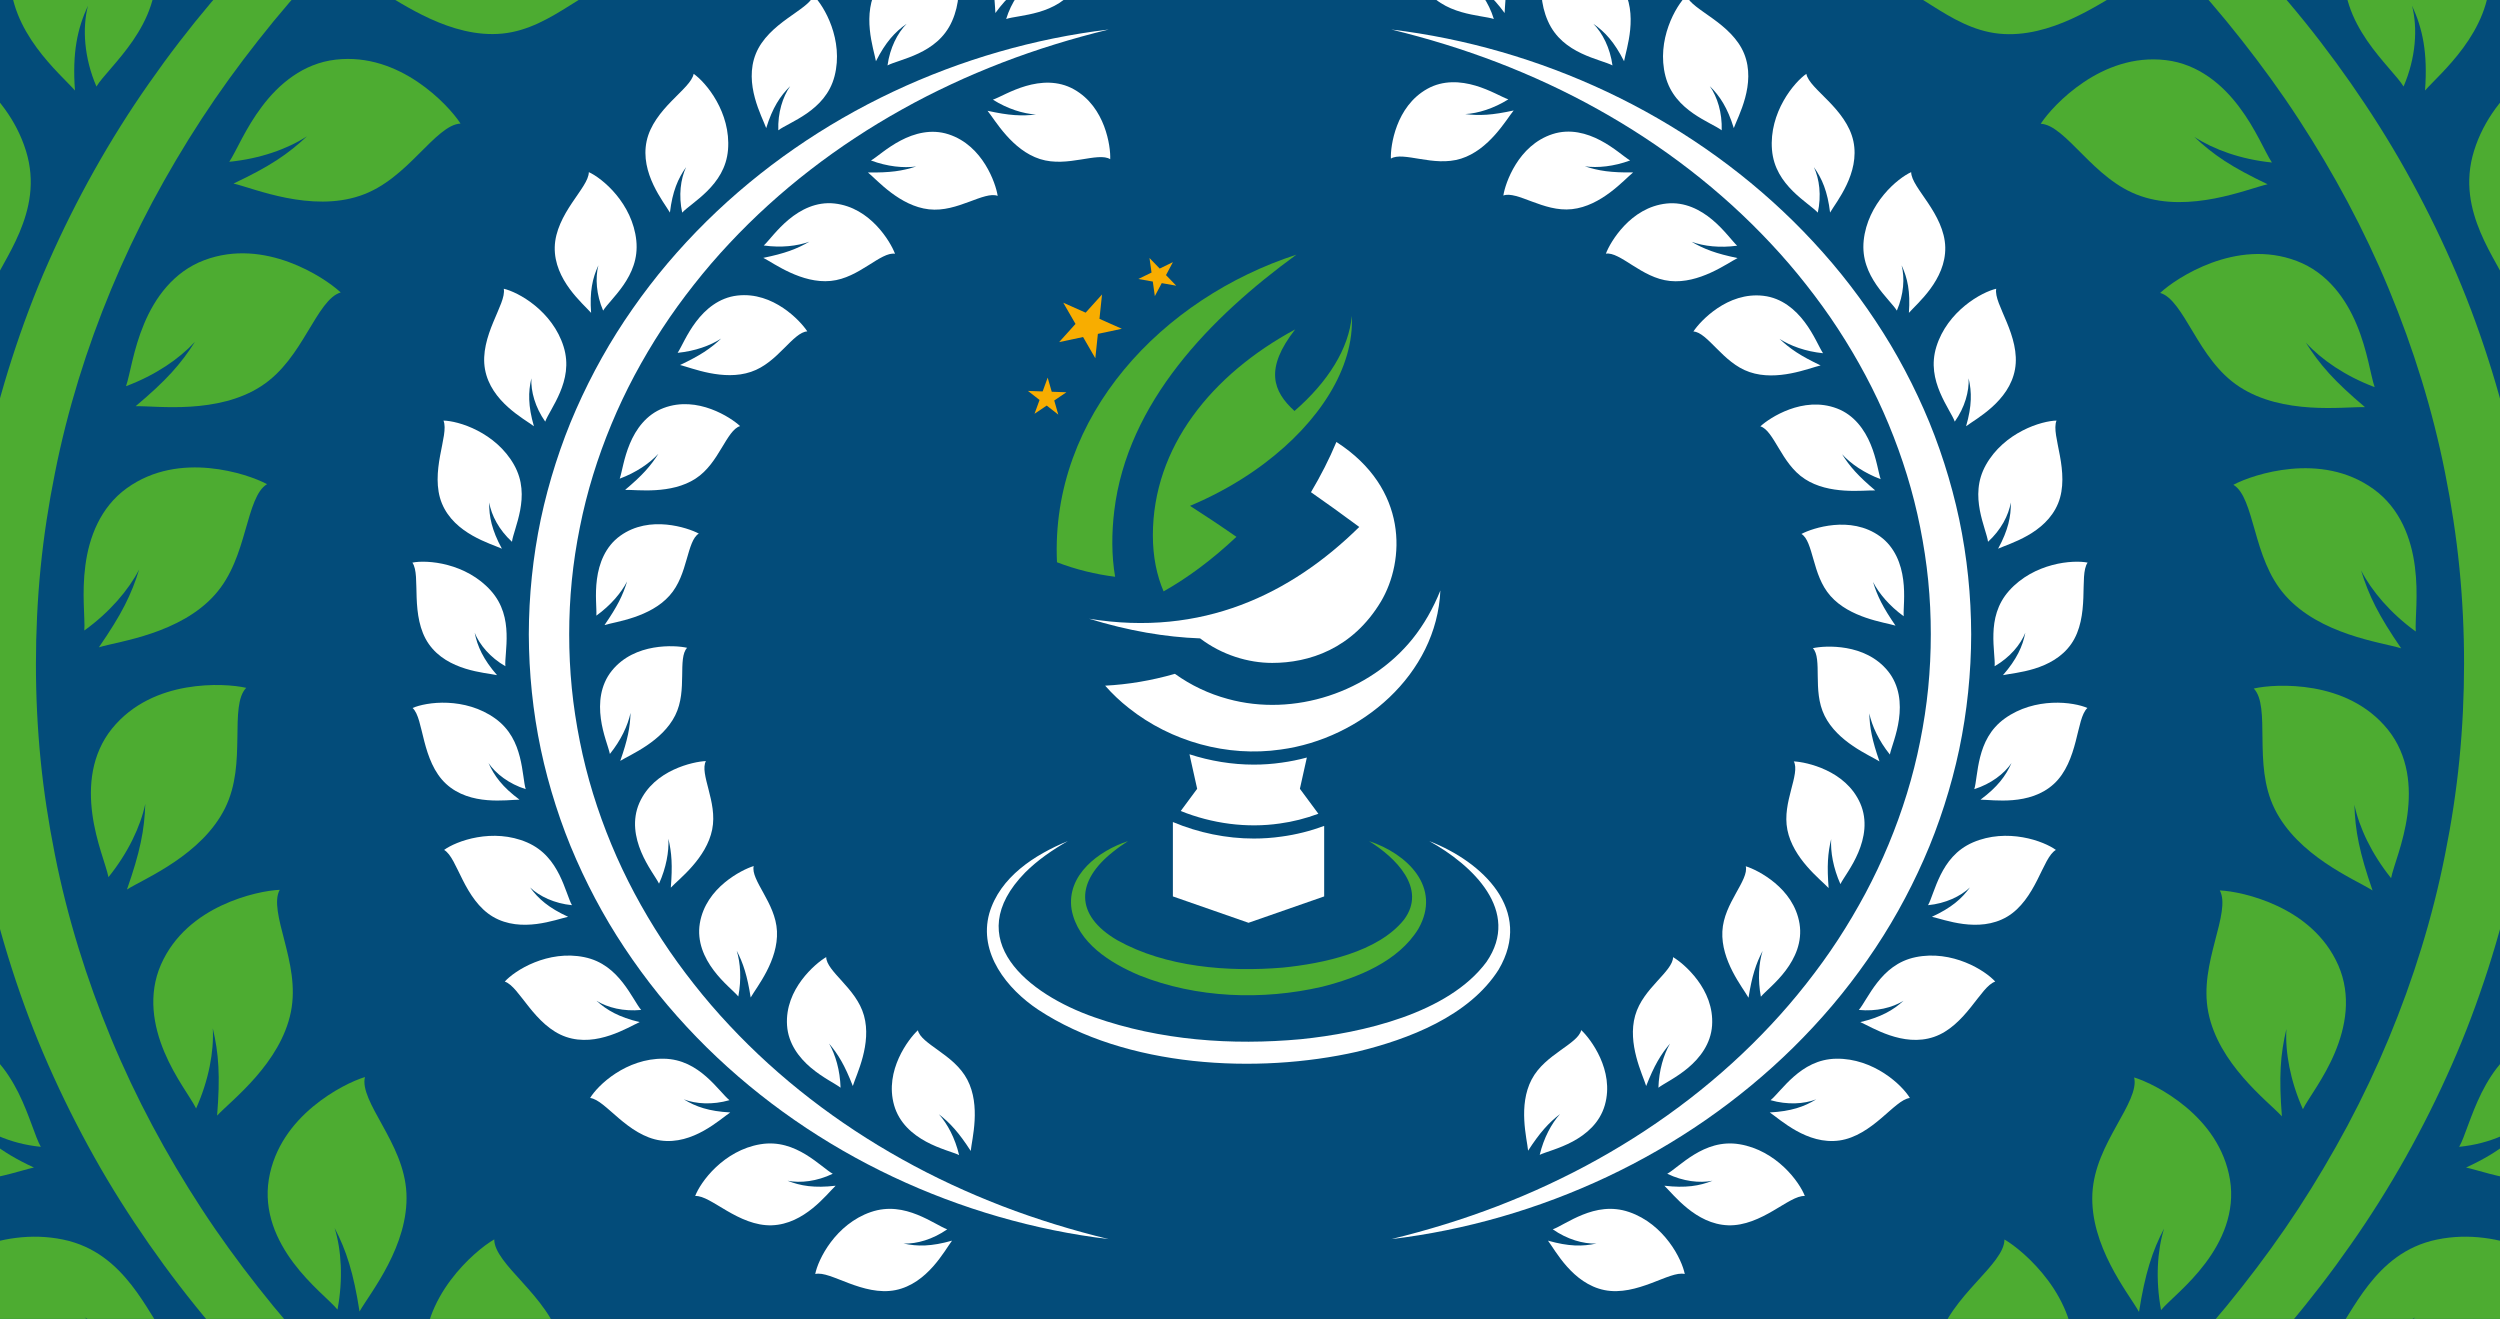 <?xml version="1.0" encoding="UTF-8"?>
<svg id="Calque_1" xmlns="http://www.w3.org/2000/svg" version="1.1" xmlns:xlink="http://www.w3.org/1999/xlink" viewBox="0 0 1080 570">
  <rect x="0" y="0" width="1080" height="570" fill="#333333" stroke="none"/>
  <!-- Generator: Adobe Illustrator 29.3.0, SVG Export Plug-In . SVG Version: 2.1.0 Build 146)  -->
  <defs>
    <style>
      .st0 {
        fill: #4dac31;
      }

      .st1 {
        fill: #fff;
      }

      .st2 {
        fill: none;
      }

      .st3 {
        fill: #f8ad00;
      }

      .st4 {
        fill: #034c7a;
      }

      .st5 {
        clip-path: url(#clippath);
      }
    </style>
    <clipPath id="clippath">
      <rect class="st2" y="-.222" width="1080" height="570"/>
    </clipPath>
  </defs>
  <g class="st5">
    <rect class="st4" y="-.222" width="1080" height="570"/>
    <g>
      <path class="st1" d="M601.03,12.751c16.019,1.908,31.927,5.178,47.526,9.678,15.599,4.504,30.888,10.262,45.657,17.228,29.532,13.928,56.99,32.765,80.502,55.928,5.872,5.793,11.494,11.854,16.845,18.158,5.348,6.307,10.389,12.885,15.131,19.682,4.734,6.801,9.194,13.811,13.248,21.062,4.06,7.246,7.781,14.691,11.135,22.308,3.372,7.609,6.3,15.42,8.85,23.354,2.547,7.935,4.711,16.001,6.439,24.164,3.442,16.33,5.14,33.027,5.187,49.714-.033,16.688-1.752,33.382-5.173,49.716-1.728,8.163-3.893,16.229-6.44,24.165-2.557,7.932-5.47,15.749-8.844,23.358-6.711,15.231-14.864,29.799-24.382,43.375-4.741,6.799-9.79,13.371-15.129,19.686-5.352,6.304-10.975,12.365-16.848,18.158-23.512,23.167-50.974,42.005-80.509,55.931-14.773,6.963-30.062,12.72-45.663,17.221-15.601,4.497-31.51,7.763-47.53,9.665,15.671-3.822,31.048-8.539,45.983-14.278,7.456-2.898,14.826-5.978,22.04-9.373,7.22-3.379,14.324-6.975,21.254-10.867,27.754-15.468,53.134-34.913,74.601-57.881,5.378-5.727,10.494-11.686,15.332-17.849,4.852-6.152,9.454-12.49,13.724-19.036,4.277-6.542,8.242-13.274,11.926-20.145,3.664-6.882,6.999-13.93,9.981-21.117,5.971-14.367,10.603-29.271,13.622-44.495,1.533-7.605,2.71-15.281,3.477-23,.764-7.719,1.13-15.476,1.131-23.234.009-7.759-.364-15.515-1.126-23.234-.763-7.72-1.953-15.393-3.468-23.002-3.017-15.226-7.66-30.126-13.618-44.5-5.956-14.381-13.369-28.174-21.906-41.267-4.269-6.548-8.879-12.881-13.723-19.04-4.839-6.163-9.957-12.122-15.336-17.848-21.466-22.972-46.85-42.419-74.608-57.884-13.874-7.759-28.375-14.473-43.3-20.233-14.936-5.736-30.315-10.449-45.987-14.265Z"/>
      <g>
        <path class="st1" d="M600.865,68.523c2.558-1.625,7.243-.718,12.674.167,5.446.882,11.617,1.747,17.65-.159,6.033-1.909,10.882-6.075,14.65-10.293,3.771-4.227,6.422-8.498,8.068-10.513-4.582.997-8.295,1.598-11.624,1.827-3.326.225-6.279.114-9.292-.265,5.55-.324,12.24-2.397,18.611-6.364-2.725-.941-7.843-4.057-14.201-5.934-3.174-.929-6.643-1.555-10.189-1.458-3.548.108-7.164.917-10.607,2.842-6.888,3.849-10.828,10.04-13.064,15.888-2.228,5.858-2.797,11.403-2.675,14.26Z"/>
        <path class="st1" d="M649.445,84.477c2.812-1.096,7.228.678,12.365,2.601,5.159,1.912,11.014,3.972,17.3,3.278,6.28-.685,11.856-3.799,16.392-7.18,4.538-3.386,7.997-7.045,10.012-8.684-4.702.057-8.458-.108-11.776-.541-3.313-.436-6.18-1.146-9.07-2.1,5.513.772,12.489.07,19.536-2.534-2.495-1.465-6.902-5.563-12.792-8.656-5.862-3.101-13.195-5.168-20.712-2.728-7.515,2.441-12.57,7.756-15.888,13.065-3.312,5.324-4.936,10.654-5.367,13.478Z"/>
        <path class="st1" d="M693.739,109.589c2.966-.51,6.917,2.109,11.527,5.034,4.636,2.917,9.914,6.122,16.185,6.76,6.272.636,12.375-1.22,17.533-3.56,5.152-2.333,9.322-5.168,11.646-6.336-4.619-.964-8.268-1.923-11.42-3.059-3.147-1.137-5.816-2.425-8.44-3.974,5.236,1.914,12.209,2.714,19.671,1.687-2.129-1.981-5.603-6.93-10.735-11.219-5.113-4.277-11.891-7.842-19.763-7-7.87.845-13.896,5.027-18.22,9.556-4.32,4.544-6.988,9.436-7.986,12.112Z"/>
        <path class="st1" d="M731.546,143.21c3.008.126,6.253,3.538,10.09,7.375,1.915,1.925,3.985,3.957,6.31,5.758,2.324,1.804,4.895,3.384,7.88,4.396,5.941,2.035,12.313,1.632,17.868.561,5.561-1.075,10.27-2.847,12.808-3.439-4.272-2.038-7.612-3.825-10.425-5.664-2.811-1.837-5.109-3.714-7.326-5.818,4.677,3.059,11.288,5.454,18.8,6.217-1.626-2.434-3.873-8.098-7.934-13.471-4.025-5.371-9.886-10.395-17.762-11.329-7.873-.935-14.678,1.852-19.876,5.329-5.198,3.495-8.869,7.693-10.432,10.085Z"/>
        <path class="st1" d="M760.48,184.189c2.885.82,5.206,4.878,7.982,9.494,1.382,2.315,2.885,4.772,4.689,7.073,1.805,2.302,3.895,4.455,6.53,6.168,5.241,3.428,11.501,4.641,17.152,5.008,5.649.368,10.659-.149,13.266-.074-3.624-3.072-6.409-5.653-8.674-8.149-2.263-2.493-4.028-4.888-5.656-7.484,3.781,4.132,9.583,8.123,16.67,10.784-.961-2.783-1.726-8.865-4.346-15.122-2.587-6.242-7.07-12.604-14.504-15.43-7.428-2.828-14.708-1.732-20.579.412-5.877,2.164-10.439,5.372-12.53,7.319Z"/>
        <path class="st1" d="M778.216,230.666c2.574,1.521,3.768,6.015,5.245,11.173.731,2.584,1.539,5.338,2.678,8.022,1.137,2.686,2.589,5.307,4.683,7.649,4.151,4.679,9.879,7.499,15.225,9.342,5.362,1.844,10.319,2.666,12.814,3.425-2.682-3.919-4.684-7.145-6.218-10.151-1.529-3.003-2.597-5.781-3.491-8.714,2.564,4.984,7.116,10.366,13.247,14.804-.198-2.939.676-9.014-.216-15.757-.858-6.718-3.532-14.063-9.987-18.735-6.449-4.671-13.766-5.482-19.991-4.914-6.235.586-11.467,2.517-13.988,3.856Z"/>
        <path class="st1" d="M783.155,280.018c2.079,2.146,2.058,6.798,2.11,12.162.075,5.384.196,11.448,2.977,17.056,2.791,5.61,7.545,9.833,12.233,13.023,4.675,3.188,9.264,5.293,11.456,6.68-1.561-4.49-2.635-8.128-3.32-11.431-.697-3.302-.986-6.261-1.074-9.327,1.145,5.48,4.145,11.877,8.88,17.772.581-2.888,3.026-8.52,3.939-15.261.459-3.36.545-6.975-.121-10.538-.672-3.562-2.094-7.065-4.578-10.165-5-6.204-11.839-8.914-17.992-10.005-6.181-1.078-11.721-.593-14.512.035Z"/>
        <path class="st1" d="M774.924,328.928c1.428,2.615.195,7.106-1.172,12.305-1.344,5.225-2.825,11.131-1.599,17.283,1.234,6.156,4.739,11.466,8.449,15.75,3.702,4.282,7.596,7.486,9.365,9.386-.368-4.725-.47-8.508-.284-11.871.179-3.363.666-6.291,1.377-9.271-.317,5.584.926,12.528,4,19.421,1.297-2.63,5.098-7.414,7.724-13.66,1.313-3.113,2.335-6.569,2.624-10.173.284-3.605-.172-7.354-1.756-10.995-3.197-7.297-9.066-11.711-14.724-14.388-5.673-2.667-11.156-3.663-14.003-3.789Z"/>
        <path class="st1" d="M754.173,374.232c.716,2.907-1.632,6.962-4.266,11.691-2.623,4.755-5.531,10.157-5.846,16.442-.308,6.291,1.827,12.289,4.414,17.332,2.578,5.036,5.61,9.07,6.881,11.33,1.469-9.314,3.231-14.782,6.08-20.202-1.659,5.328-2.111,12.354-.742,19.757,1.872-2.232,6.676-5.936,10.712-11.316,2.016-2.681,3.839-5.76,4.994-9.164,1.151-3.406,1.632-7.132,1.002-11.043-1.282-7.842-5.845-13.598-10.638-17.62-4.813-4.019-9.863-6.369-12.592-7.207Z"/>
        <path class="st1" d="M722.761,413.482c.005,3.003-3.238,6.433-6.91,10.462-3.666,4.055-7.743,8.7-9.46,14.772-1.716,6.073-.936,12.409.488,17.888,1.422,5.477,3.506,10.062,4.266,12.551,1.724-4.376,3.288-7.806,4.946-10.712,1.658-2.902,3.386-5.307,5.365-7.622-2.79,4.824-4.776,11.552-5.023,19.069,2.305-1.753,7.76-4.311,12.866-8.618,5.089-4.29,9.785-10.353,10.32-18.261.531-7.908-2.558-14.559-6.287-19.592-3.742-5.029-8.108-8.493-10.571-9.936Z"/>
        <path class="st1" d="M683.078,445.006c-.639,2.957-4.573,5.611-9.028,8.802-4.46,3.21-9.437,6.926-12.378,12.521-2.94,5.599-3.465,11.964-3.18,17.617.285,5.653,1.402,10.561,1.646,13.15,5.097-7.875,8.957-12.109,13.791-15.823-3.72,4.136-7.025,10.317-8.774,17.618,2.603-1.245,8.44-2.63,14.294-5.777,2.918-1.576,5.831-3.582,8.289-6.154,2.454-2.578,4.45-5.722,5.541-9.512,2.175-7.6.569-14.77-1.992-20.477-2.576-5.71-6.102-10.029-8.208-11.967Z"/>
      </g>
      <g>
        <path class="st1" d="M612.486-42.224c2.122,2.69,7.62,3.882,13.807,5.866,6.178,1.967,13.054,4.731,17.639,10.097,4.583,5.372,6.119,12.014,6.494,17.965.377,5.947-.374,11.2-.433,13.923-2.732-3.762-5.28-6.551-7.819-8.742-2.543-2.188-5.077-3.787-7.852-5.128,4.567,3.365,8.793,9.177,11.013,16.453-2.567-.893-8.162-1.287-14.083-3.011-5.934-1.74-12.205-4.819-16.535-11.538-2.168-3.351-3.583-6.934-4.439-10.489-.854-3.564-1.143-7.124-1.06-10.429.16-6.618,1.853-12.255,3.268-14.967Z"/>
        <path class="st1" d="M672.063-26.695c1.685,2.985,6.939,5.021,12.75,7.95,5.805,2.911,12.175,6.724,15.861,12.749,3.686,6.029,4.141,12.845,3.568,18.772-.57,5.921-2.161,11.009-2.649,13.675-4.201-8.288-8.217-12.642-13.252-16.17,3.976,4.04,7.226,10.446,8.249,17.981-2.384-1.295-7.837-2.558-13.398-5.191-5.574-2.645-11.271-6.66-14.495-13.97-1.616-3.648-2.456-7.405-2.75-11.05-.29-3.655-.025-7.214.569-10.466,1.182-6.514,3.727-11.821,5.547-14.28Z"/>
        <path class="st1" d="M728.555-1.916c1.195,3.208,6.054,6.086,11.329,9.918,5.273,3.811,10.94,8.641,13.592,15.196,2.65,6.56,1.974,13.352.418,19.104-1.555,5.753-3.96,10.482-4.896,13.039-1.363-4.429-2.872-7.887-4.573-10.767-.85-1.442-1.746-2.746-2.71-3.95-.957-1.214-1.982-2.326-3.081-3.403,3.255,4.636,5.394,11.488,5.139,19.078-2.133-1.662-7.283-3.807-12.321-7.306-5.041-3.526-9.995-8.394-11.987-16.121-1.993-7.731-.905-15.343,1.322-21.589,2.216-6.246,5.577-11.071,7.768-13.199Z"/>
        <path class="st1" d="M780.343,31.9c.636,3.379,4.96,7.035,9.513,11.731,4.558,4.669,9.328,10.419,10.804,17.349,1.474,6.932-.384,13.501-2.933,18.888-2.545,5.384-5.756,9.614-7.131,11.961-.545-4.592-1.418-8.255-2.583-11.385-.582-1.567-1.235-3.005-1.972-4.357-.728-1.361-1.545-2.631-2.437-3.883,2.396,5.125,3.295,12.24,1.691,19.653-1.797-2.005-6.473-5.004-10.807-9.306-4.332-4.332-8.357-9.951-8.993-17.9-.642-7.945,1.716-15.268,4.963-21.05,3.23-5.776,7.362-9.973,9.885-11.702Z"/>
        <path class="st1" d="M825.623,74.363c.032,3.441,3.635,7.838,7.275,13.303,3.641,5.445,7.285,12.005,7.453,19.099.166,7.098-2.913,13.21-6.429,18.01-3.518,4.801-7.491,8.347-9.279,10.381.672-9.207-.583-14.985-3.146-20.541,1.398,5.473.939,12.62-2.056,19.577-1.37-2.302-5.382-6.103-8.824-11.107-1.711-2.517-3.31-5.328-4.347-8.514-1.06-3.169-1.563-6.715-1.158-10.669.824-7.918,4.452-14.694,8.687-19.804,4.213-5.105,9.033-8.494,11.823-9.734Z"/>
        <path class="st1" d="M862.369,124.738c-.625,3.392,2.079,8.42,4.577,14.524,2.509,6.081,4.808,13.255,3.54,20.262-1.258,7.002-5.509,12.364-9.933,16.347-4.432,3.987-9.023,6.634-11.204,8.262,1.279-4.415,1.898-8.119,2.02-11.44.137-3.331-.23-6.279-.923-9.264.27,5.635-1.632,12.534-5.986,18.714-.878-2.518-4.021-7.028-6.371-12.591-2.349-5.587-3.934-12.232-1.564-19.819,2.361-7.586,7.226-13.534,12.361-17.728,5.122-4.201,10.497-6.592,13.483-7.269Z"/>
        <path class="st1" d="M888.415,181.697c-1.312,3.201.29,8.702,1.471,15.212,1.191,6.49,1.906,14.016-.805,20.6-2.716,6.585-8.023,10.918-13.19,13.861-5.172,2.944-10.25,4.549-12.714,5.668,2.216-4.035,3.571-7.51,4.427-10.73.821-3.216,1.122-6.178,1.058-9.235-.929,5.558-4.254,11.885-9.834,16.981-.308-2.643-2.414-7.705-3.537-13.616-.545-2.967-.875-6.153-.546-9.461.299-3.302,1.255-6.73,3.195-10.184,3.897-6.912,9.885-11.726,15.784-14.773,5.869-3.05,11.637-4.285,14.692-4.323Z"/>
        <path class="st1" d="M901.85,243.049c-1.964,2.846-1.574,8.569-1.839,15.183-.247,6.597-1.155,14.095-5.225,19.937-4.065,5.844-10.196,8.932-15.867,10.695-5.694,1.762-10.988,2.237-13.636,2.801,3.018-3.465,5.112-6.567,6.627-9.529.758-1.482,1.349-2.931,1.856-4.383.478-1.453.875-2.909,1.173-4.409-2.105,5.229-6.714,10.693-13.262,14.471.259-2.649-.706-8.048-.519-14.068.185-6.042,1.537-12.71,6.824-18.613,5.296-5.906,12.179-9.318,18.586-11.024,6.399-1.718,12.281-1.681,15.281-1.061Z"/>
        <path class="st1" d="M901.758,305.852c-2.534,2.357-3.383,8.03-5.064,14.434-1.658,6.391-4.154,13.525-9.402,18.351-5.233,4.83-11.869,6.526-17.797,7.021-5.946.49-11.196-.18-13.919-.206,3.685-2.737,6.424-5.308,8.525-7.877,2.121-2.567,3.609-5.135,4.86-7.929-3.185,4.65-8.871,8.987-16.074,11.267.821-2.532,1.045-8.013,2.526-13.845,1.494-5.853,4.226-12.073,10.674-16.697,1.603-1.158,3.28-2.141,4.993-2.969,1.7-.83,3.443-1.504,5.195-2.043,3.511-1.076,7.017-1.612,10.331-1.757,6.617-.302,12.355.999,15.152,2.25Z"/>
        <path class="st1" d="M888.143,367.164c-2.988,1.751-5.039,7.099-8.037,12.987-2.971,5.882-6.948,12.29-13.074,15.895-6.132,3.603-12.973,3.866-18.874,3.111-5.904-.757-10.928-2.522-13.572-3.104,8.379-3.852,12.822-7.743,16.426-12.674-4.099,3.875-10.569,6.927-18.101,7.661,1.35-2.308,2.725-7.642,5.41-13.051,1.364-2.703,3.026-5.45,5.293-7.892,2.237-2.454,5.077-4.608,8.711-6.186,7.285-3.146,14.971-3.348,21.505-2.203,6.52,1.127,11.852,3.636,14.313,5.457Z"/>
        <path class="st1" d="M861.936,424.046c-3.272,1.092-6.368,5.885-10.494,11.013-4.102,5.126-9.244,10.593-15.967,12.882-6.714,2.297-13.467,1.207-19.107-.693-5.653-1.91-10.212-4.6-12.706-5.697,4.487-1.076,8.031-2.356,10.994-3.88,2.978-1.515,5.38-3.275,7.655-5.336-4.799,2.982-11.756,4.698-19.297,3.958,1.775-2.016,4.199-6.995,7.938-11.78,3.76-4.797,8.822-9.42,16.612-11.017,7.785-1.604,15.342-.215,21.495,2.255,6.152,2.456,10.842,6.007,12.878,8.295Z"/>
        <path class="st1" d="M825.062,474.322c-3.421.423-7.365,4.513-12.364,8.75-4.973,4.245-11.038,8.613-18.049,9.615-7.015.998-13.44-1.298-18.646-4.202-5.202-2.899-9.21-6.384-11.462-7.91,4.626-.243,8.34-.871,11.544-1.823,1.602-.477,3.084-1.029,4.481-1.675,1.407-.635,2.732-1.361,4.039-2.169-5.276,2.043-12.436,2.458-19.732.368,2.126-1.663,5.442-6.132,10.028-10.165,4.616-4.03,10.485-7.651,18.448-7.75,7.96-.105,15.116,2.725,20.675,6.336,5.557,3.595,9.477,7.989,11.038,10.624Z"/>
        <path class="st1" d="M779.678,516.668c-3.429-.199-8.028,3.101-13.676,6.379-5.627,3.286-12.338,6.515-19.405,6.283-7.068-.233-13.006-3.604-17.637-7.349-4.635-3.753-7.987-7.857-9.95-9.747,4.606.537,8.383.559,11.705.166,1.665-.192,3.219-.486,4.71-.88,1.498-.383,2.929-.872,4.36-1.439-5.557,1.099-12.689.28-19.534-3.017,2.386-1.283,6.439-5.127,11.678-8.316,5.267-3.181,11.711-5.735,19.578-4.429,7.868,1.304,14.396,5.366,19.22,9.923,4.818,4.533,7.89,9.566,8.95,12.427Z"/>
        <path class="st1" d="M727.817,550.368c-3.342-.784-8.412,1.698-14.514,3.978-6.085,2.287-13.211,4.374-20.137,2.982-6.925-1.388-12.239-5.694-16.198-10.134-3.961-4.444-6.616-9.061-8.243-11.23,8.944,2.534,14.869,2.555,20.878,1.257-5.666.172-12.574-1.795-18.806-6.16,2.572-.872,7.206-4.024,12.92-6.308,5.728-2.294,12.536-3.745,20.086-1.147,3.774,1.293,7.101,3.225,9.978,5.483,2.881,2.266,5.318,4.875,7.305,7.517,3.986,5.286,6.16,10.755,6.731,13.762Z"/>
      </g>
      <g>
        <path class="st1" d="M479.611,68.777c-2.554-1.631-7.241-.734-12.675.138-5.448.869-11.621,1.72-17.649-.199-6.029-1.923-10.868-6.099-14.626-10.326-3.761-4.235-6.403-8.513-8.044-10.532,4.58,1.007,8.291,1.617,11.62,1.853,3.325.232,6.278.128,9.293-.244-5.549-.337-12.235-2.425-18.596-6.407,2.727-.935,7.853-4.039,14.214-5.901,3.177-.922,6.647-1.54,10.192-1.434,3.548.116,7.161.933,10.6,2.867,6.879,3.865,10.805,10.065,13.028,15.918,2.214,5.863,2.771,11.41,2.642,14.266Z"/>
        <path class="st1" d="M430.994,84.62c-2.809-1.103-7.229.662-12.371,2.573-5.163,1.9-11.023,3.946-17.307,3.238-6.279-.699-11.847-3.826-16.375-7.218-4.531-3.396-7.981-7.063-9.992-8.706,4.702.067,8.459-.089,11.777-.514,3.314-.429,6.182-1.132,9.075-2.079-5.515.759-12.489.042-19.53-2.579,2.498-1.459,6.915-5.547,12.812-8.626,5.869-3.088,13.207-5.137,20.718-2.681,7.509,2.458,12.552,7.785,15.858,13.101,3.3,5.331,4.911,10.665,5.336,13.49Z"/>
        <path class="st1" d="M386.642,109.63c-2.965-.517-6.922,2.093-11.538,5.007-4.643,2.906-9.928,6.1-16.201,6.723-6.274.622-12.372-1.248-17.525-3.6-5.147-2.345-9.31-5.189-11.632-6.363,4.621-.953,8.273-1.904,11.427-3.033,3.15-1.13,5.822-2.412,8.449-3.955-5.241,1.902-12.215,2.686-19.675,1.642,2.134-1.976,5.619-6.917,10.761-11.194,5.123-4.265,11.909-7.815,19.779-6.955,7.868.863,13.885,5.059,18.198,9.598,4.309,4.554,6.966,9.452,7.958,12.13Z"/>
        <path class="st1" d="M348.759,143.165c-3.008.119-6.261,3.524-10.107,7.352-1.919,1.921-3.994,3.948-6.323,5.744-2.328,1.798-4.902,3.373-7.89,4.378-5.946,2.021-12.316,1.604-17.869.52-5.558-1.087-10.264-2.87-12.8-3.468,4.277-2.029,7.62-3.807,10.438-5.64,2.815-1.831,5.118-3.702,7.34-5.801-4.684,3.049-11.301,5.428-18.814,6.174,1.632-2.431,3.891-8.089,7.965-13.453,4.038-5.362,9.91-10.373,17.788-11.289,7.875-.917,14.674,1.885,19.864,5.374,5.19,3.506,8.851,7.713,10.409,10.109Z"/>
        <path class="st1" d="M319.731,184.077c-2.887.814-5.217,4.866-8.003,9.476-1.388,2.312-2.896,4.765-4.705,7.062-1.81,2.298-3.905,4.446-6.544,6.153-5.249,3.416-11.512,4.615-17.163,4.969-5.65.355-10.659-.173-13.265-.104,3.631-3.064,6.421-5.639,8.693-8.129,2.269-2.488,4.039-4.879,5.673-7.471-3.791,4.123-9.602,8.101-16.695,10.746.967-2.78,1.747-8.861,4.38-15.112,2.601-6.236,7.098-12.587,14.539-15.397,7.434-2.811,14.712-1.698,20.578.459,5.872,2.177,10.427,5.396,12.513,7.347Z"/>
        <path class="st1" d="M301.889,230.513c-2.577,1.515-3.782,6.007-5.271,11.161-.737,2.582-1.551,5.334-2.696,8.016-1.143,2.684-2.601,5.301-4.701,7.638-4.161,4.669-9.896,7.476-15.247,9.307-5.367,1.831-10.325,2.642-12.822,3.396,2.691-3.913,4.701-7.135,6.242-10.137,1.536-2.999,2.61-5.775,3.511-8.706-2.576,4.978-7.14,10.35-13.281,14.774.204-2.938-.655-9.016.253-15.756.874-6.716,3.564-14.055,10.029-18.712,6.46-4.656,13.778-5.451,20.002-4.868,6.234.6,11.462,2.543,13.98,3.888Z"/>
        <path class="st1" d="M296.837,279.854c-2.084,2.141-2.074,6.794-2.138,12.157-.087,5.384-.222,11.447-3.016,17.049-2.804,5.604-7.568,9.815-12.263,12.995-4.683,3.177-9.276,5.272-11.471,6.654,1.571-4.486,2.654-8.122,3.346-11.423.704-3.301,1-6.259,1.096-9.324-1.158,5.478-4.172,11.867-8.921,17.751-.575-2.89-3.007-8.527-3.904-15.27-.451-3.361-.529-6.977.145-10.538.68-3.561,2.11-7.061,4.601-10.154,5.014-6.193,11.859-8.886,18.015-9.964,6.184-1.064,11.723-.566,14.511.068Z"/>
        <path class="st1" d="M304.957,328.782c-1.434,2.612-.212,7.106,1.144,12.308,1.332,5.228,2.799,11.137,1.56,17.287-1.248,6.153-4.765,11.455-8.485,15.731-3.712,4.274-7.613,7.469-9.387,9.365.379-4.725.49-8.507.311-11.87-.171-3.363-.652-6.293-1.355-9.274.304,5.585-.954,12.526-4.044,19.412-1.291-2.633-5.081-7.425-7.693-13.677-1.306-3.115-2.32-6.575-2.6-10.179-.275-3.606.188-7.353,1.781-10.991,3.214-7.29,9.093-11.69,14.757-14.354,5.679-2.654,11.164-3.638,14.011-3.757Z"/>
        <path class="st1" d="M325.604,374.134c-.723,2.905,1.616,6.966,4.239,11.701,2.612,4.761,5.508,10.17,5.809,16.456.293,6.292-1.855,12.285-4.454,17.322-2.59,5.03-5.631,9.057-6.907,11.314-1.447-9.318-3.198-14.79-6.034-20.216,1.647,5.332,2.083,12.359.697,19.759-1.867-2.236-6.662-5.951-10.686-11.341-2.009-2.685-3.826-5.769-4.973-9.176-1.143-3.409-1.616-7.136-.977-11.045,1.3-7.839,5.876-13.585,10.678-17.595,4.823-4.008,9.878-6.346,12.608-7.178Z"/>
        <path class="st1" d="M356.926,413.455c-.012,3.003,3.224,6.44,6.886,10.477,3.657,4.064,7.723,8.717,9.426,14.794,1.703,6.076.908,12.411-.529,17.887-1.434,5.473-3.529,10.054-4.295,12.541-1.714-4.38-3.27-7.814-4.922-10.723-1.651-2.906-3.374-5.315-5.347-7.635,2.779,4.831,4.75,11.563,4.98,19.08-2.301-1.759-7.751-4.329-12.846-8.647-5.08-4.301-9.761-10.375-10.278-18.284-.513-7.909,2.592-14.553,6.332-19.577,3.753-5.021,8.128-8.474,10.593-9.912Z"/>
        <path class="st1" d="M396.537,445.071c.632,2.959,4.56,5.621,9.008,8.822,4.452,3.22,9.421,6.947,12.35,12.55,2.927,5.606,3.437,11.972,3.139,17.624-.298,5.652-1.426,10.558-1.676,13.147-5.079-7.886-8.93-12.13-13.755-15.854,3.711,4.145,7.002,10.333,8.733,17.638-2.6-1.251-8.434-2.649-14.28-5.81-2.915-1.582-5.822-3.595-8.275-6.173-2.448-2.584-4.437-5.732-5.519-9.524-2.157-7.605-.535-14.771,2.039-20.472,2.589-5.704,6.125-10.015,8.236-11.948Z"/>
      </g>
      <g>
        <path class="st1" d="M467.514-42.224c-2.122,2.69-7.62,3.882-13.807,5.866-6.178,1.967-13.054,4.731-17.639,10.097-4.583,5.372-6.119,12.014-6.494,17.965-.377,5.947.374,11.2.433,13.923,2.732-3.762,5.28-6.551,7.819-8.742,2.543-2.188,5.077-3.787,7.852-5.128-4.567,3.365-8.793,9.177-11.013,16.453,2.567-.893,8.162-1.287,14.083-3.011,5.934-1.74,12.205-4.819,16.535-11.538,2.168-3.351,3.583-6.934,4.439-10.489.854-3.564,1.143-7.124,1.06-10.429-.16-6.618-1.853-12.255-3.268-14.967Z"/>
        <path class="st1" d="M407.937-26.695c-1.685,2.985-6.939,5.021-12.75,7.95-5.805,2.911-12.175,6.724-15.861,12.749-3.686,6.029-4.141,12.845-3.568,18.772.57,5.921,2.161,11.009,2.649,13.675,4.201-8.288,8.217-12.642,13.252-16.17-3.976,4.04-7.226,10.446-8.249,17.981,2.384-1.295,7.837-2.558,13.398-5.191,5.574-2.645,11.271-6.66,14.495-13.97,1.616-3.648,2.456-7.405,2.75-11.05.29-3.655.025-7.214-.569-10.466-1.182-6.514-3.727-11.821-5.547-14.28Z"/>
        <path class="st1" d="M351.445-1.916c-1.195,3.208-6.054,6.086-11.329,9.918-5.273,3.811-10.94,8.641-13.592,15.196-2.65,6.56-1.974,13.352-.418,19.104,1.555,5.753,3.96,10.482,4.896,13.039,1.363-4.429,2.872-7.887,4.573-10.767.85-1.442,1.746-2.746,2.71-3.95.957-1.214,1.982-2.326,3.081-3.403-3.255,4.636-5.394,11.488-5.139,19.078,2.133-1.662,7.283-3.807,12.321-7.306,5.041-3.526,9.995-8.394,11.987-16.121,1.993-7.731.905-15.343-1.322-21.589-2.216-6.246-5.577-11.071-7.768-13.199Z"/>
        <path class="st1" d="M299.657,31.9c-.636,3.379-4.96,7.035-9.513,11.731-4.558,4.669-9.328,10.419-10.804,17.349-1.474,6.932.384,13.501,2.933,18.888,2.545,5.384,5.756,9.614,7.131,11.961.545-4.592,1.418-8.255,2.583-11.385.582-1.567,1.235-3.005,1.972-4.357.728-1.361,1.545-2.631,2.437-3.883-2.396,5.125-3.295,12.24-1.691,19.653,1.797-2.005,6.473-5.004,10.807-9.306,4.332-4.332,8.357-9.951,8.993-17.9.642-7.945-1.716-15.268-4.963-21.05-3.23-5.776-7.362-9.973-9.885-11.702Z"/>
        <path class="st1" d="M254.377,74.363c-.032,3.441-3.635,7.838-7.275,13.303-3.641,5.445-7.285,12.005-7.453,19.099-.166,7.098,2.913,13.21,6.429,18.01,3.518,4.801,7.491,8.347,9.279,10.381-.672-9.207.583-14.985,3.146-20.541-1.398,5.473-.939,12.62,2.056,19.577,1.37-2.302,5.382-6.103,8.824-11.107,1.711-2.517,3.31-5.328,4.347-8.514,1.06-3.169,1.563-6.715,1.158-10.669-.824-7.918-4.452-14.694-8.687-19.804-4.213-5.105-9.033-8.494-11.823-9.734Z"/>
        <path class="st1" d="M217.631,124.738c.625,3.392-2.079,8.42-4.577,14.524-2.509,6.081-4.808,13.255-3.54,20.262,1.258,7.002,5.509,12.364,9.933,16.347,4.432,3.987,9.023,6.634,11.204,8.262-1.279-4.415-1.898-8.119-2.02-11.44-.137-3.331.23-6.279.923-9.264-.27,5.635,1.632,12.534,5.986,18.714.878-2.518,4.021-7.028,6.371-12.591,2.349-5.587,3.934-12.232,1.564-19.819-2.361-7.586-7.226-13.534-12.361-17.728-5.122-4.201-10.497-6.592-13.483-7.269Z"/>
        <path class="st1" d="M191.585,181.697c1.312,3.201-.29,8.702-1.471,15.212-1.191,6.49-1.906,14.016.805,20.6,2.716,6.585,8.023,10.918,13.19,13.861,5.172,2.944,10.25,4.549,12.714,5.668-2.216-4.035-3.571-7.51-4.427-10.73-.821-3.216-1.122-6.178-1.058-9.235.929,5.558,4.254,11.885,9.834,16.981.308-2.643,2.414-7.705,3.537-13.616.545-2.967.875-6.153.546-9.461-.299-3.302-1.255-6.73-3.195-10.184-3.897-6.912-9.885-11.726-15.784-14.773-5.869-3.05-11.637-4.285-14.692-4.323Z"/>
        <path class="st1" d="M178.15,243.049c1.964,2.846,1.574,8.569,1.839,15.183.247,6.597,1.155,14.095,5.225,19.937,4.065,5.844,10.196,8.932,15.867,10.695,5.694,1.762,10.988,2.237,13.636,2.801-3.018-3.465-5.112-6.567-6.627-9.529-.758-1.482-1.349-2.931-1.856-4.383-.478-1.453-.875-2.909-1.173-4.409,2.105,5.229,6.714,10.693,13.262,14.471-.259-2.649.706-8.048.519-14.068-.185-6.042-1.537-12.71-6.824-18.613-5.296-5.906-12.179-9.318-18.586-11.024-6.399-1.718-12.281-1.681-15.281-1.061Z"/>
        <path class="st1" d="M178.242,305.852c2.534,2.357,3.383,8.03,5.064,14.434,1.658,6.391,4.154,13.525,9.402,18.351,5.233,4.83,11.869,6.526,17.797,7.021,5.946.49,11.196-.18,13.919-.206-3.685-2.737-6.424-5.308-8.525-7.877-2.121-2.567-3.609-5.135-4.86-7.929,3.185,4.65,8.871,8.987,16.074,11.267-.821-2.532-1.045-8.013-2.526-13.845-1.494-5.853-4.226-12.073-10.674-16.697-1.603-1.158-3.28-2.141-4.993-2.969-1.7-.83-3.443-1.504-5.195-2.043-3.511-1.076-7.017-1.612-10.331-1.757-6.617-.302-12.355.999-15.152,2.25Z"/>
        <path class="st1" d="M191.857,367.164c2.988,1.751,5.039,7.099,8.037,12.987,2.971,5.882,6.948,12.29,13.074,15.895,6.132,3.603,12.973,3.866,18.874,3.111,5.904-.757,10.928-2.522,13.572-3.104-8.379-3.852-12.822-7.743-16.426-12.674,4.099,3.875,10.569,6.927,18.101,7.661-1.35-2.308-2.725-7.642-5.41-13.051-1.364-2.703-3.026-5.45-5.293-7.892-2.237-2.454-5.077-4.608-8.711-6.186-7.285-3.146-14.971-3.348-21.505-2.203-6.52,1.127-11.852,3.636-14.313,5.457Z"/>
        <path class="st1" d="M218.064,424.046c3.272,1.092,6.368,5.885,10.494,11.013,4.102,5.126,9.244,10.593,15.967,12.882,6.714,2.297,13.467,1.207,19.107-.693,5.653-1.91,10.212-4.6,12.706-5.697-4.487-1.076-8.031-2.356-10.994-3.88-2.978-1.515-5.38-3.275-7.655-5.336,4.799,2.982,11.756,4.698,19.297,3.958-1.775-2.016-4.199-6.995-7.938-11.78-3.76-4.797-8.822-9.42-16.612-11.017-7.785-1.604-15.342-.215-21.495,2.255-6.152,2.456-10.842,6.007-12.878,8.295Z"/>
        <path class="st1" d="M254.938,474.322c3.421.423,7.365,4.513,12.364,8.75,4.973,4.245,11.038,8.613,18.049,9.615,7.015.998,13.44-1.298,18.646-4.202,5.202-2.899,9.21-6.384,11.462-7.91-4.626-.243-8.34-.871-11.544-1.823-1.602-.477-3.084-1.029-4.481-1.675-1.407-.635-2.732-1.361-4.039-2.169,5.276,2.043,12.436,2.458,19.732.368-2.126-1.663-5.442-6.132-10.028-10.165-4.616-4.03-10.485-7.651-18.448-7.75-7.96-.105-15.116,2.725-20.675,6.336-5.557,3.595-9.477,7.989-11.038,10.624Z"/>
        <path class="st1" d="M300.322,516.668c3.429-.199,8.028,3.101,13.676,6.379,5.627,3.286,12.338,6.515,19.405,6.283,7.068-.233,13.006-3.604,17.637-7.349,4.635-3.753,7.987-7.857,9.95-9.747-4.606.537-8.383.559-11.705.166-1.665-.192-3.219-.486-4.71-.88-1.498-.383-2.929-.872-4.36-1.439,5.557,1.099,12.689.28,19.534-3.017-2.386-1.283-6.439-5.127-11.678-8.316-5.267-3.181-11.711-5.735-19.578-4.429-7.868,1.304-14.396,5.366-19.22,9.923-4.818,4.533-7.89,9.566-8.95,12.427Z"/>
        <path class="st1" d="M352.183,550.368c3.342-.784,8.412,1.698,14.514,3.978,6.085,2.287,13.211,4.374,20.137,2.982,6.925-1.388,12.239-5.694,16.198-10.134,3.961-4.444,6.616-9.061,8.243-11.23-8.944,2.534-14.869,2.555-20.878,1.257,5.666.172,12.574-1.795,18.806-6.16-2.572-.872-7.206-4.024-12.92-6.308-5.728-2.294-12.536-3.745-20.086-1.147-3.774,1.293-7.101,3.225-9.978,5.483-2.881,2.266-5.318,4.875-7.305,7.517-3.986,5.286-6.16,10.755-6.731,13.762Z"/>
      </g>
      <path class="st1" d="M478.97,535.3c-16.019-1.908-31.927-5.178-47.526-9.678-15.599-4.504-30.888-10.262-45.657-17.228-29.532-13.928-56.99-32.765-80.502-55.928-5.872-5.793-11.494-11.854-16.845-18.158-5.348-6.307-10.389-12.885-15.131-19.682-4.734-6.801-9.194-13.811-13.248-21.062-4.06-7.246-7.781-14.691-11.135-22.308-3.372-7.609-6.3-15.42-8.85-23.354-2.547-7.935-4.711-16.001-6.439-24.164-3.442-16.33-5.14-33.027-5.187-49.714.033-16.688,1.752-33.382,5.173-49.716,1.728-8.163,3.893-16.229,6.44-24.165,2.557-7.932,5.47-15.749,8.844-23.358,6.711-15.231,14.864-29.799,24.381-43.375,4.741-6.799,9.79-13.371,15.129-19.686,5.352-6.304,10.975-12.365,16.848-18.158,23.512-23.167,50.974-42.005,80.509-55.931,14.773-6.963,30.062-12.72,45.663-17.221,15.601-4.497,31.51-7.763,47.53-9.665-15.671,3.822-31.048,8.539-45.983,14.278-7.456,2.898-14.826,5.978-22.04,9.373-7.22,3.379-14.324,6.975-21.254,10.867-27.754,15.468-53.134,34.913-74.601,57.881-5.378,5.727-10.494,11.686-15.332,17.849-4.852,6.152-9.454,12.49-13.724,19.036-4.277,6.542-8.242,13.274-11.926,20.145-3.664,6.882-6.999,13.93-9.981,21.117-5.971,14.367-10.603,29.271-13.622,44.495-1.533,7.605-2.71,15.281-3.477,23-.764,7.719-1.13,15.476-1.131,23.234-.009,7.759.364,15.515,1.126,23.234.763,7.72,1.953,15.393,3.468,23.002,3.017,15.226,7.66,30.126,13.618,44.5,5.956,14.381,13.369,28.174,21.906,41.267,4.269,6.548,8.879,12.881,13.723,19.04,4.839,6.163,9.957,12.122,15.336,17.848,21.466,22.972,46.85,42.419,74.608,57.884,13.874,7.759,28.375,14.473,43.299,20.233,14.936,5.736,30.315,10.449,45.987,14.265Z"/>
    </g>
    <g>
      <path class="st0" d="M648.837-179.186c28.567,3.403,56.936,9.234,84.755,17.259,27.819,8.032,55.083,18.301,81.422,30.723,52.665,24.839,101.632,58.43,143.563,99.738,10.472,10.331,20.497,21.139,30.039,32.382,9.537,11.248,18.527,22.978,26.983,35.1,8.443,12.129,16.396,24.63,23.625,37.56,7.24,12.922,13.877,26.2,19.857,39.782,6.013,13.57,11.235,27.499,15.783,41.648,4.542,14.151,8.402,28.534,11.482,43.092,6.138,29.122,9.166,58.898,9.25,88.656-.058,29.76-3.124,59.532-9.226,88.661-3.081,14.558-6.942,28.942-11.485,43.094-4.561,14.145-9.755,28.085-15.772,41.655-11.968,27.162-26.508,53.142-43.481,77.352-8.454,12.125-17.458,23.846-26.981,35.107-9.545,11.243-19.572,22.051-30.046,32.382-41.93,41.315-90.903,74.909-143.575,99.743-26.345,12.417-53.611,22.684-81.433,30.711-27.822,8.02-56.193,13.844-84.763,17.236,27.947-6.817,55.369-15.228,82.003-25.462,13.297-5.167,26.439-10.661,39.305-16.715,12.875-6.025,25.545-12.439,37.902-19.38,49.495-27.584,94.756-62.262,133.038-103.221,9.591-10.212,18.714-20.839,27.342-31.83,8.652-10.97,16.86-22.273,24.475-33.948,7.627-11.666,14.698-23.672,21.267-35.925,6.535-12.273,12.482-24.842,17.8-37.658,10.649-25.622,18.908-52.201,24.293-79.35,2.734-13.563,4.833-27.252,6.201-41.017,1.363-13.766,2.015-27.598,2.017-41.434.016-13.836-.649-27.669-2.009-41.435-1.361-13.767-3.483-27.451-6.185-41.021-5.381-27.153-13.661-53.725-24.285-79.359-10.621-25.646-23.841-50.243-39.066-73.592-7.613-11.678-15.834-22.972-24.472-33.955-8.63-10.991-17.756-21.618-27.349-31.83-38.282-40.966-83.549-75.647-133.051-103.227-24.741-13.836-50.603-25.811-77.218-36.082-26.636-10.229-54.061-18.633-82.01-25.439Z"/>
      <g>
        <path class="st0" d="M648.542-79.725c4.561-2.898,12.916-1.28,22.602.298,9.712,1.573,20.717,3.115,31.475-.283,10.76-3.405,19.406-10.833,26.125-18.355,6.725-7.538,11.453-15.155,14.388-18.749-8.172,1.777-14.792,2.85-20.73,3.258-5.931.4-11.197.203-16.571-.473,9.897-.577,21.828-4.275,33.189-11.35-4.86-1.678-13.987-7.234-25.325-10.582-5.661-1.658-11.847-2.774-18.17-2.6-6.327.192-12.775,1.635-18.915,5.069-12.284,6.864-19.31,17.905-23.298,28.334-3.973,10.446-4.988,20.336-4.77,25.431Z"/>
        <path class="st0" d="M735.178-51.273c5.014-1.955,12.89,1.209,22.051,4.639,9.2,3.41,19.641,7.083,30.851,5.846,11.2-1.221,21.144-6.775,29.232-12.805,8.093-6.038,14.261-12.563,17.855-15.486-8.385.101-15.084-.193-21.001-.964-5.907-.778-11.02-2.044-16.175-3.744,9.832,1.376,22.272.125,34.84-4.519-4.449-2.612-12.308-9.921-22.813-15.436-10.454-5.53-23.531-9.216-36.936-4.865-13.402,4.353-22.417,13.832-28.333,23.299-5.907,9.494-8.802,19-9.571,24.036Z"/>
        <path class="st0" d="M814.169-6.491c5.29-.91,12.335,3.761,20.556,8.977,8.267,5.202,17.68,10.918,28.864,12.055,11.186,1.134,22.069-2.176,31.268-6.348,9.188-4.161,16.624-9.216,20.769-11.3-8.237-1.719-14.745-3.429-20.366-5.456-5.613-2.028-10.373-4.325-15.052-7.087,9.338,3.414,21.773,4.841,35.081,3.008-3.798-3.533-9.992-12.359-19.144-20.007-9.118-7.627-21.206-13.985-35.243-12.483-14.036,1.506-24.781,8.965-32.492,17.042-7.703,8.103-12.462,16.828-14.241,21.599Z"/>
        <path class="st0" d="M881.59,53.467c5.365.225,11.151,6.31,17.994,13.152,3.415,3.434,7.106,7.057,11.253,10.269,4.144,3.217,8.729,6.035,14.053,7.84,10.595,3.629,21.957,2.911,31.865,1,9.916-1.916,18.316-5.077,22.842-6.132-7.619-3.635-13.574-6.82-18.592-10.1-5.013-3.276-9.111-6.624-13.065-10.376,8.34,5.456,20.131,9.727,33.527,11.086-2.9-4.341-6.906-14.441-14.15-24.024-7.178-9.578-17.63-18.538-31.676-20.204-14.039-1.667-26.177,3.302-35.446,9.503-9.27,6.232-15.816,13.719-18.604,17.986Z"/>
        <path class="st0" d="M933.189,126.546c5.145,1.463,9.283,8.699,14.234,16.931,2.465,4.128,5.145,8.51,8.362,12.613,3.218,4.105,6.946,7.945,11.646,11,9.346,6.114,20.51,8.277,30.587,8.932,10.074.656,19.009-.266,23.657-.132-6.463-5.479-11.429-10.082-15.469-14.532-4.035-4.446-7.183-8.717-10.086-13.346,6.743,7.369,17.09,14.486,29.728,19.232-1.714-4.962-3.079-15.809-7.75-26.968-4.613-11.132-12.607-22.476-25.866-27.518-13.246-5.043-26.229-3.089-36.699.735-10.48,3.858-18.616,9.58-22.345,13.051Z"/>
        <path class="st0" d="M964.818,209.429c4.59,2.712,6.72,10.728,9.354,19.925,1.304,4.608,2.744,9.519,4.775,14.307,2.027,4.79,4.617,9.464,8.352,13.64,7.402,8.344,17.618,13.373,27.152,16.66,9.563,3.288,18.401,4.754,22.852,6.108-4.783-6.989-8.353-12.743-11.089-18.102-2.726-5.355-4.631-10.309-6.226-15.541,4.573,8.888,12.691,18.487,23.624,26.4-.352-5.24,1.205-16.076-.386-28.1-1.531-11.98-6.299-25.078-17.81-33.411-11.501-8.33-24.549-9.777-35.651-8.763-11.119,1.044-20.45,4.488-24.946,6.876Z"/>
        <path class="st0" d="M973.627,297.441c3.707,3.826,3.67,12.124,3.764,21.688.133,9.601.349,20.415,5.308,30.416,4.978,10.004,13.456,17.535,21.816,23.224,8.338,5.686,16.52,9.44,20.43,11.912-2.784-8.007-4.7-14.495-5.921-20.385-1.243-5.889-1.758-11.166-1.916-16.633,2.042,9.773,7.391,21.18,15.836,31.693,1.037-5.151,5.397-15.195,7.025-27.215.818-5.992.971-12.439-.215-18.792-1.198-6.353-3.735-12.6-8.164-18.127-8.917-11.064-21.113-15.896-32.085-17.842-11.023-1.923-20.903-1.058-25.879.062Z"/>
        <path class="st0" d="M958.947,384.663c2.547,4.664.348,12.673-2.091,21.944-2.398,9.319-5.038,19.85-2.852,30.821,2.2,10.978,8.452,20.447,15.067,28.088,6.602,7.636,13.546,13.35,16.701,16.739-.657-8.427-.839-15.172-.507-21.17.318-5.998,1.188-11.22,2.455-16.533-.565,9.958,1.651,22.341,7.133,34.635,2.313-4.69,9.092-13.221,13.774-24.359,2.341-5.551,4.164-11.715,4.679-18.142.506-6.429-.306-13.114-3.131-19.607-5.701-13.013-16.168-20.884-26.257-25.658-10.117-4.757-19.895-6.533-24.972-6.757Z"/>
        <path class="st0" d="M921.942,465.457c1.278,5.184-2.91,12.416-7.608,20.849-4.677,8.48-9.865,18.113-10.426,29.322-.549,11.219,3.259,21.915,7.872,30.908,4.598,8.982,10.005,16.175,12.271,20.205,2.619-16.61,5.763-26.362,10.842-36.027-2.959,9.502-3.765,22.031-1.323,35.233,3.338-3.981,11.905-10.586,19.103-20.181,3.595-4.781,6.846-10.272,8.906-16.343,2.053-6.075,2.911-12.719,1.788-19.694-2.287-13.985-10.423-24.25-18.971-31.422-8.584-7.167-17.589-11.357-22.455-12.852Z"/>
        <path class="st0" d="M865.923,535.451c.009,5.356-5.775,11.471-12.322,18.657-6.538,7.232-13.808,15.514-16.87,26.343-3.061,10.829-1.67,22.129.87,31.9,2.536,9.767,6.253,17.944,7.608,22.382,3.075-7.804,5.863-13.921,8.82-19.103,2.957-5.175,6.039-9.464,9.567-13.593-4.976,8.604-8.518,20.601-8.958,34.006,4.111-3.127,13.839-7.688,22.944-15.368,9.076-7.65,17.45-18.463,18.404-32.565.947-14.102-4.562-25.964-11.212-34.939-6.673-8.969-14.46-15.146-18.851-17.719Z"/>
        <path class="st0" d="M795.156,591.67c-1.139,5.274-8.155,10.006-16.1,15.697-7.953,5.724-16.829,12.351-22.075,22.33-5.242,9.985-6.179,21.336-5.67,31.417.508,10.081,2.5,18.833,2.935,23.452,9.089-14.043,15.974-21.595,24.594-28.217-6.634,7.376-12.528,18.399-15.647,31.419,4.641-2.22,15.051-4.69,25.49-10.302,5.204-2.81,10.398-6.387,14.782-10.974,4.377-4.597,7.935-10.204,9.882-16.963,3.878-13.553,1.015-26.34-3.552-36.517-4.594-10.183-10.882-17.884-14.638-21.341Z"/>
      </g>
      <g>
        <path class="st0" d="M669.268-277.224c3.785,4.797,13.589,6.924,24.622,10.461,11.017,3.507,23.28,8.436,31.456,18.007,8.174,9.58,10.911,21.425,11.581,32.037.672,10.605-.666,19.974-.772,24.829-4.872-6.708-9.416-11.683-13.944-15.59-4.534-3.901-9.054-6.753-14.002-9.146,8.144,6,15.682,16.366,19.64,29.342-4.578-1.593-14.555-2.296-25.115-5.369-10.582-3.103-21.766-8.594-29.488-20.577-3.866-5.977-6.389-12.366-7.916-18.705-1.523-6.356-2.038-12.705-1.89-18.598.286-11.801,3.305-21.854,5.828-26.691Z"/>
        <path class="st0" d="M775.513-249.53c3.005,5.324,12.375,8.954,22.738,14.178,10.352,5.191,21.712,11.99,28.286,22.736,6.573,10.752,7.385,22.906,6.363,33.476-1.016,10.559-3.854,19.633-4.725,24.387-7.493-14.781-14.654-22.545-23.632-28.837,7.091,7.205,12.886,18.628,14.711,32.065-4.251-2.309-13.976-4.562-23.894-9.256-9.941-4.718-20.1-11.877-25.85-24.913-2.882-6.506-4.381-13.206-4.904-19.706-.517-6.518-.045-12.865,1.014-18.665,2.108-11.616,6.647-21.08,9.892-25.466Z"/>
        <path class="st0" d="M876.257-205.342c2.131,5.721,10.796,10.853,20.204,17.687,9.403,6.797,19.509,15.41,24.239,27.1,4.726,11.698,3.52,23.811.746,34.069-2.774,10.259-7.062,18.693-8.731,23.252-2.43-7.898-5.121-14.065-8.155-19.201-1.516-2.572-3.114-4.898-4.834-7.043-1.707-2.165-3.535-4.148-5.495-6.069,5.805,8.267,9.619,20.487,9.165,34.022-3.804-2.964-12.987-6.789-21.972-13.028-8.99-6.288-17.824-14.969-21.378-28.749-3.554-13.786-1.614-27.362,2.358-38.501,3.951-11.138,9.946-19.743,13.853-23.539Z"/>
        <path class="st0" d="M968.612-145.037c1.134,6.026,8.845,12.546,16.966,20.92,8.128,8.327,16.635,18.58,19.267,30.939,2.629,12.362-.685,24.077-5.23,33.684-4.539,9.602-10.264,17.144-12.717,21.331-.972-8.19-2.529-14.721-4.607-20.303-1.038-2.794-2.202-5.36-3.517-7.769-1.298-2.428-2.755-4.693-4.346-6.925,4.273,9.14,5.875,21.829,3.015,35.048-3.205-3.576-11.543-8.924-19.272-16.596-7.725-7.725-14.904-17.747-16.037-31.921-1.144-14.168,3.06-27.228,8.851-37.539,5.759-10.301,13.129-17.786,17.628-20.868Z"/>
        <path class="st0" d="M1049.361-69.311c.058,6.136,6.482,13.978,12.974,23.723,6.494,9.71,12.991,21.408,13.292,34.06.295,12.658-5.195,23.558-11.466,32.117-6.274,8.562-13.359,14.886-16.547,18.513,1.199-16.42-1.04-26.723-5.61-36.632,2.492,9.761,1.674,22.506-3.667,34.912-2.444-4.106-9.599-10.884-15.737-19.807-3.051-4.489-5.903-9.502-7.752-15.184-1.89-5.652-2.787-11.974-2.065-19.027,1.47-14.12,7.939-26.205,15.491-35.316,7.513-9.104,16.109-15.148,21.085-17.359Z"/>
        <path class="st0" d="M1114.891,20.524c-1.114,6.049,3.708,15.016,8.163,25.902,4.474,10.844,8.574,23.639,6.313,36.134-2.243,12.488-9.824,22.05-17.714,29.153-7.904,7.11-16.09,11.831-19.981,14.735,2.281-7.873,3.384-14.48,3.602-20.402.244-5.939-.411-11.197-1.646-16.52.481,10.049-2.911,22.352-10.675,33.373-1.566-4.49-7.171-12.533-11.362-22.453-4.188-9.964-7.016-21.813-2.789-35.343,4.211-13.528,12.886-24.136,22.044-31.615,9.135-7.491,18.72-11.755,24.045-12.963Z"/>
        <path class="st0" d="M1161.339,122.102c-2.341,5.709.517,15.519,2.623,27.128,2.124,11.573,3.399,24.996-1.435,36.736-4.843,11.744-14.307,19.47-23.523,24.719-9.223,5.25-18.28,8.112-22.673,10.108,3.951-7.195,6.369-13.393,7.894-19.134,1.463-5.735,2.001-11.018,1.887-16.469-1.656,9.912-7.587,21.195-17.538,30.283-.55-4.713-4.305-13.741-6.307-24.282-.973-5.291-1.56-10.972-.974-16.872.534-5.888,2.239-12.001,5.698-18.162,6.95-12.326,17.628-20.912,28.148-26.345,10.466-5.44,20.752-7.641,26.2-7.71Z"/>
        <path class="st0" d="M1185.298,231.513c-3.502,5.076-2.806,15.281-3.279,27.076-.44,11.764-2.059,25.136-9.317,35.554-7.25,10.421-18.183,15.929-28.296,19.072-10.154,3.142-19.594,3.99-24.317,4.995,5.382-6.18,9.117-11.712,11.818-16.993,1.351-2.642,2.407-5.227,3.311-7.817.853-2.591,1.561-5.188,2.091-7.863-3.753,9.324-11.973,19.069-23.65,25.806.462-4.724-1.26-14.353-.926-25.087.33-10.776,2.741-22.667,12.17-33.192,9.445-10.532,21.718-16.617,33.145-19.659,11.411-3.064,21.902-2.998,27.251-1.892Z"/>
        <path class="st0" d="M1185.135,343.512c-4.519,4.203-6.033,14.32-9.031,25.74-2.957,11.397-7.409,24.12-16.766,32.725-9.332,8.613-21.166,11.637-31.738,12.52-10.604.874-19.965-.322-24.822-.367,6.572-4.882,11.456-9.466,15.203-14.046,3.783-4.578,6.436-9.157,8.667-14.14-5.68,8.292-15.82,16.028-28.666,20.092,1.464-4.516,1.864-14.291,4.505-24.691,2.664-10.438,7.536-21.531,19.034-29.776,2.858-2.066,5.849-3.818,8.905-5.295,3.032-1.48,6.14-2.683,9.264-3.643,6.261-1.92,12.513-2.875,18.424-3.133,11.801-.538,22.033,1.782,27.021,4.013Z"/>
        <path class="st0" d="M1160.855,452.851c-5.328,3.123-8.986,12.66-14.333,23.16-5.298,10.49-12.391,21.918-23.315,28.346-10.936,6.425-23.135,6.895-33.658,5.547-10.528-1.35-19.488-4.497-24.203-5.536,14.942-6.87,22.865-13.808,29.293-22.602-7.31,6.91-18.848,12.353-32.28,13.662,2.407-4.115,4.86-13.629,9.647-23.274,2.432-4.82,5.397-9.72,9.439-14.074,3.989-4.377,9.054-8.218,15.535-11.032,12.991-5.611,26.698-5.971,38.351-3.928,11.628,2.01,21.136,6.483,25.525,9.732Z"/>
        <path class="st0" d="M1114.12,554.29c-5.835,1.947-11.357,10.495-18.715,19.64-7.316,9.142-16.485,18.89-28.475,22.973-11.973,4.097-24.017,2.152-34.074-1.236-10.081-3.406-18.212-8.204-22.659-10.16,8.001-1.919,14.322-4.202,19.605-6.919,5.312-2.702,9.594-5.84,13.651-9.515-8.558,5.317-20.965,8.377-34.413,7.059,3.165-3.596,7.488-12.475,14.157-21.008,6.705-8.554,15.732-16.799,29.625-19.647,13.883-2.86,27.36-.383,38.333,4.022,10.972,4.38,19.336,10.713,22.965,14.792Z"/>
        <path class="st0" d="M1048.361,643.95c-6.101.754-13.134,8.048-22.049,15.605-8.868,7.57-19.685,15.359-32.187,17.147-12.51,1.781-23.967-2.315-33.252-7.494-9.277-5.17-16.425-11.385-20.441-14.107,8.25-.433,14.873-1.553,20.586-3.25,2.856-.851,5.5-1.835,7.992-2.986,2.509-1.133,4.872-2.428,7.204-3.868-9.409,3.643-22.178,4.384-35.189.656,3.792-2.965,9.706-10.936,17.883-18.127,8.232-7.186,18.698-13.645,32.899-13.821,14.195-.187,26.956,4.859,36.87,11.3,9.91,6.411,16.9,14.247,19.684,18.945Z"/>
        <path class="st0" d="M967.425,719.467c-6.114-.355-14.316,5.531-24.389,11.376-10.034,5.861-22.003,11.618-34.606,11.204-12.605-.415-23.194-6.427-31.453-13.106-8.266-6.693-14.244-14.012-17.744-17.382,8.213.957,14.949.996,20.874.296,2.969-.342,5.74-.867,8.4-1.569,2.672-.682,5.223-1.556,7.776-2.567-9.909,1.959-22.628.499-34.835-5.381,4.254-2.288,11.482-9.144,20.826-14.83,9.393-5.673,20.884-10.228,34.914-7.899,14.032,2.325,25.672,9.569,34.275,17.697,8.592,8.083,14.071,17.059,15.962,22.161Z"/>
        <path class="st0" d="M874.939,779.564c-5.959-1.397-15.001,3.029-25.883,7.094-10.851,4.078-23.559,7.801-35.911,5.318-12.349-2.476-21.826-10.154-28.887-18.072-7.064-7.925-11.798-16.16-14.7-20.027,15.949,4.519,26.516,4.556,37.232,2.241-10.105.307-22.424-3.201-33.537-10.985,4.588-1.556,12.851-7.177,23.041-11.249,10.216-4.091,22.355-6.678,35.819-2.045,6.73,2.307,12.664,5.752,17.794,9.778,5.138,4.041,9.483,8.695,13.027,13.406,7.108,9.426,10.985,19.18,12.004,24.542Z"/>
      </g>
      <g>
        <path class="st0" d="M432.306-79.273c-4.555-2.908-12.913-1.309-22.603.246-9.716,1.55-20.724,3.068-31.474-.355-10.752-3.429-19.381-10.877-26.083-18.415-6.708-7.553-11.418-15.182-14.345-18.782,8.168,1.796,14.785,2.884,20.723,3.305,5.93.414,11.196.228,16.572-.435-9.895-.6-21.818-4.325-33.163-11.425,4.864-1.667,14.004-7.202,25.349-10.524,5.665-1.645,11.853-2.747,18.176-2.558,6.327.206,12.771,1.664,18.904,5.112,12.268,6.892,19.269,17.949,23.233,28.388,3.949,10.455,4.941,20.347,4.712,25.442Z"/>
        <path class="st0" d="M345.606-51.019c-5.009-1.967-12.892,1.18-22.061,4.588-9.208,3.389-19.657,7.038-30.864,5.775-11.197-1.247-21.128-6.823-29.202-12.872-8.079-6.057-14.233-12.595-17.82-15.527,8.385.12,15.084-.158,21.003-.916,5.909-.765,11.025-2.018,16.183-3.707-9.835,1.353-22.273.074-34.829-4.599,4.455-2.602,12.331-9.892,22.848-15.383,10.466-5.506,23.552-9.162,36.947-4.78,13.392,4.383,22.385,13.883,28.28,23.364,5.885,9.507,8.759,19.02,9.516,24.057Z"/>
        <path class="st0" d="M266.512-6.418c-5.288-.922-12.344,3.733-20.577,8.93-8.279,5.183-17.705,10.878-28.891,11.989-11.188,1.109-22.064-2.226-31.253-6.419-9.179-4.182-16.603-9.254-20.743-11.348,8.24-1.7,14.753-3.395,20.378-5.409,5.617-2.015,10.382-4.301,15.068-7.053-9.346,3.392-21.784,4.791-35.088,2.928,3.806-3.524,10.02-12.336,19.19-19.963,9.135-7.606,21.238-13.937,35.272-12.402,14.032,1.538,24.761,9.022,32.452,17.116,7.685,8.121,12.424,16.857,14.192,21.631Z"/>
        <path class="st0" d="M198.954,53.386c-5.365.213-11.166,6.284-18.024,13.11-3.423,3.426-7.122,7.041-11.276,10.243-4.151,3.207-8.742,6.015-14.071,7.808-10.604,3.605-21.964,2.861-31.867.927-9.912-1.939-18.304-5.119-22.827-6.184,7.627-3.618,13.59-6.789,18.615-10.058,5.02-3.265,9.126-6.603,13.089-10.346-8.353,5.437-20.153,9.681-33.552,11.009,2.91-4.334,6.939-14.425,14.205-23.992,7.2-9.562,17.672-18.498,31.722-20.132,14.043-1.635,26.169,3.362,35.424,9.584,9.256,6.253,15.785,13.755,18.563,18.028Z"/>
        <path class="st0" d="M147.188,126.346c-5.148,1.451-9.303,8.678-14.273,16.899-2.475,4.122-5.165,8.498-8.391,12.594-3.228,4.098-6.964,7.929-11.671,10.974-9.36,6.092-20.529,8.23-30.607,8.862-10.075.633-19.009-.309-23.657-.186,6.476-5.464,11.452-10.056,15.502-14.497,4.046-4.437,7.203-8.701,10.116-13.323-6.76,7.353-17.124,14.447-29.772,19.164,1.725-4.958,3.115-15.802,7.812-26.95,4.638-11.121,12.659-22.448,25.928-27.458,13.258-5.012,26.236-3.029,36.697.819,10.471,3.882,18.594,9.623,22.315,13.102Z"/>
        <path class="st0" d="M115.37,209.157c-4.596,2.702-6.745,10.712-9.399,19.903-1.315,4.605-2.766,9.513-4.808,14.296-2.038,4.786-4.639,9.453-8.383,13.621-7.421,8.327-17.648,13.333-27.19,16.598-9.571,3.266-18.412,4.712-22.866,6.056,4.799-6.978,8.383-12.723,11.131-18.077,2.738-5.348,4.655-10.298,6.261-15.526-4.593,8.877-12.733,18.458-23.684,26.346.364-5.24-1.168-16.078.45-28.099,1.558-11.976,6.356-25.064,17.886-33.37,11.52-8.304,24.572-9.72,35.671-8.681,11.117,1.07,20.44,4.535,24.93,6.933Z"/>
        <path class="st0" d="M106.359,297.149c-3.716,3.818-3.698,12.115-3.813,21.68-.155,9.601-.396,20.414-5.378,30.404-5.001,9.993-13.496,17.504-21.869,23.174-8.351,5.666-16.542,9.402-20.457,11.866,2.802-8.001,4.733-14.484,5.968-20.372,1.256-5.886,1.784-11.162,1.954-16.629-2.065,9.768-7.44,21.163-15.909,31.656-1.025-5.153-5.362-15.207-6.963-27.231-.804-5.993-.943-12.442.258-18.792,1.212-6.35,3.763-12.591,8.205-18.108,8.942-11.044,21.149-15.847,32.126-17.769,11.027-1.897,20.905-1.01,25.879.121Z"/>
        <path class="st0" d="M120.839,384.404c-2.558,4.658-.377,12.672,2.041,21.949,2.376,9.324,4.992,19.861,2.781,30.828-2.225,10.973-8.498,20.428-15.132,28.054-6.62,7.621-13.577,13.319-16.74,16.701.676-8.426.873-15.17.555-21.168-.305-5.998-1.163-11.222-2.417-16.539.543,9.959-1.702,22.337-7.212,34.618-2.302-4.695-9.062-13.242-13.719-24.391-2.329-5.556-4.137-11.725-4.637-18.153-.491-6.43.336-13.113,3.176-19.6,5.731-13,16.216-20.847,26.316-25.598,10.128-4.734,19.91-6.487,24.987-6.7Z"/>
        <path class="st0" d="M157.66,465.282c-1.29,5.181,2.882,12.423,7.56,20.866,4.658,8.491,9.823,18.136,10.359,29.346.523,11.22-3.309,21.908-7.942,30.89-4.618,8.971-10.042,16.152-12.317,20.176-2.581-16.616-5.702-26.375-10.76-36.051,2.937,9.509,3.714,22.04,1.242,35.236-3.329-3.988-11.881-10.613-19.057-20.224-3.584-4.789-6.823-10.288-8.869-16.364-2.039-6.079-2.882-12.726-1.743-19.698,2.319-13.98,10.479-24.227,19.042-31.378,8.6-7.147,17.615-11.317,22.484-12.8Z"/>
        <path class="st0" d="M213.518,535.404c-.022,5.356,5.749,11.485,12.279,18.685,6.522,7.247,13.772,15.546,16.81,26.382,3.036,10.836,1.619,22.133-.943,31.898-2.558,9.761-6.294,17.929-7.659,22.364-3.057-7.811-5.831-13.934-8.777-19.123-2.945-5.182-6.017-9.478-9.536-13.615,4.956,8.615,8.471,20.621,8.88,34.026-4.104-3.136-13.822-7.72-22.908-15.421-9.058-7.671-17.408-18.503-18.329-32.607-.915-14.104,4.622-25.953,11.292-34.913,6.693-8.953,14.494-15.113,18.892-17.676Z"/>
        <path class="st0" d="M284.157,591.785c1.127,5.277,8.133,10.025,16.064,15.733,7.94,5.742,16.801,12.389,22.023,22.38,5.219,9.997,6.13,21.35,5.599,31.43-.531,10.08-2.543,18.828-2.989,23.445-9.057-14.064-15.925-21.631-24.529-28.274,6.617,7.391,12.486,18.428,15.575,31.455-4.636-2.231-15.04-4.724-25.467-10.361-5.198-2.822-10.383-6.411-14.757-11.008-4.366-4.607-7.912-10.222-9.843-16.985-3.847-13.562-.955-26.342,3.636-36.508,4.617-10.172,10.923-17.859,14.687-21.307Z"/>
      </g>
      <g>
        <path class="st0" d="M410.732-277.224c-3.785,4.797-13.589,6.924-24.622,10.461-11.017,3.507-23.28,8.436-31.456,18.007-8.174,9.58-10.911,21.425-11.581,32.037-.672,10.605.666,19.974.772,24.829,4.872-6.708,9.416-11.683,13.944-15.59,4.534-3.901,9.054-6.753,14.002-9.146-8.144,6-15.682,16.366-19.64,29.342,4.578-1.593,14.555-2.296,25.115-5.369,10.582-3.103,21.766-8.594,29.488-20.577,3.866-5.977,6.389-12.366,7.916-18.705,1.523-6.356,2.038-12.705,1.89-18.598-.286-11.801-3.305-21.854-5.828-26.691Z"/>
        <path class="st0" d="M304.487-249.53c-3.005,5.324-12.375,8.954-22.738,14.178-10.352,5.191-21.712,11.99-28.286,22.736-6.573,10.752-7.385,22.906-6.363,33.476,1.016,10.559,3.854,19.633,4.725,24.387,7.493-14.781,14.654-22.545,23.632-28.837-7.091,7.205-12.886,18.628-14.711,32.065,4.251-2.309,13.976-4.562,23.894-9.256,9.941-4.718,20.1-11.877,25.85-24.913,2.882-6.506,4.381-13.206,4.904-19.706.517-6.518.045-12.865-1.014-18.665-2.108-11.616-6.647-21.08-9.892-25.466Z"/>
        <path class="st0" d="M203.743-205.342c-2.131,5.721-10.796,10.853-20.204,17.687-9.403,6.797-19.509,15.41-24.239,27.1-4.726,11.698-3.52,23.811-.746,34.069,2.774,10.259,7.062,18.693,8.731,23.252,2.43-7.898,5.121-14.065,8.155-19.201,1.516-2.572,3.114-4.898,4.834-7.043,1.707-2.165,3.535-4.148,5.495-6.069-5.805,8.267-9.619,20.487-9.165,34.022,3.804-2.964,12.987-6.789,21.972-13.028,8.99-6.288,17.824-14.969,21.378-28.749,3.554-13.786,1.614-27.362-2.358-38.501-3.951-11.138-9.946-19.743-13.853-23.539Z"/>
        <path class="st0" d="M111.388-145.037c-1.134,6.026-8.845,12.546-16.966,20.92-8.128,8.327-16.635,18.58-19.267,30.939-2.629,12.362.685,24.077,5.23,33.684,4.539,9.602,10.264,17.144,12.717,21.331.972-8.19,2.529-14.721,4.607-20.303,1.038-2.794,2.202-5.36,3.517-7.769,1.298-2.428,2.755-4.693,4.346-6.925-4.273,9.14-5.875,21.829-3.015,35.048,3.205-3.576,11.543-8.924,19.272-16.596,7.725-7.725,14.904-17.747,16.037-31.921,1.144-14.168-3.06-27.228-8.851-37.539-5.759-10.301-13.129-17.786-17.628-20.868Z"/>
        <path class="st0" d="M30.639-69.311c-.058,6.136-6.482,13.978-12.974,23.723C11.171-35.878,4.674-24.179,4.373-11.527c-.295,12.658,5.195,23.558,11.466,32.117,6.274,8.562,13.359,14.886,16.547,18.513-1.199-16.42,1.04-26.723,5.61-36.632-2.492,9.761-1.674,22.506,3.667,34.912,2.444-4.106,9.599-10.884,15.737-19.807,3.051-4.489,5.903-9.502,7.752-15.184,1.89-5.652,2.787-11.974,2.065-19.027-1.47-14.12-7.939-26.205-15.491-35.316-7.513-9.104-16.109-15.148-21.085-17.359Z"/>
        <path class="st0" d="M-34.891,20.524c1.114,6.049-3.708,15.016-8.163,25.902-4.474,10.844-8.574,23.639-6.313,36.134,2.243,12.488,9.824,22.05,17.714,29.153,7.904,7.11,16.09,11.831,19.981,14.735-2.281-7.873-3.384-14.48-3.602-20.402-.244-5.939.411-11.197,1.646-16.52-.481,10.049,2.911,22.352,10.675,33.373,1.566-4.49,7.171-12.533,11.362-22.453,4.188-9.964,7.016-21.813,2.789-35.343-4.211-13.528-12.886-24.136-22.044-31.615-9.135-7.491-18.72-11.755-24.045-12.963Z"/>
        <path class="st0" d="M-81.339,122.102c2.341,5.709-.517,15.519-2.623,27.128-2.124,11.573-3.399,24.996,1.435,36.736,4.843,11.744,14.307,19.47,23.523,24.719,9.223,5.25,18.28,8.112,22.673,10.108-3.951-7.195-6.369-13.393-7.894-19.134-1.463-5.735-2.001-11.018-1.887-16.469,1.656,9.912,7.587,21.195,17.538,30.283.55-4.713,4.305-13.741,6.307-24.282.973-5.291,1.56-10.972.974-16.872-.534-5.888-2.239-12.001-5.698-18.162-6.95-12.326-17.628-20.912-28.148-26.345-10.466-5.44-20.752-7.641-26.2-7.71Z"/>
        <path class="st0" d="M-105.298,231.513c3.502,5.076,2.806,15.281,3.279,27.076.44,11.764,2.059,25.136,9.317,35.554,7.25,10.421,18.183,15.929,28.296,19.072,10.154,3.142,19.594,3.99,24.317,4.995-5.382-6.18-9.117-11.712-11.818-16.993-1.351-2.642-2.407-5.227-3.311-7.817-.853-2.591-1.561-5.188-2.091-7.863,3.753,9.324,11.973,19.069,23.65,25.806-.462-4.724,1.26-14.353.926-25.087-.33-10.776-2.741-22.667-12.17-33.192-9.445-10.532-21.718-16.617-33.145-19.659-11.411-3.064-21.902-2.998-27.251-1.892Z"/>
        <path class="st0" d="M-105.135,343.512c4.519,4.203,6.033,14.32,9.031,25.74,2.957,11.397,7.409,24.12,16.766,32.725,9.332,8.613,21.166,11.637,31.738,12.52,10.604.874,19.965-.322,24.822-.367-6.572-4.882-11.456-9.466-15.203-14.046-3.783-4.578-6.436-9.157-8.667-14.14,5.68,8.292,15.82,16.028,28.666,20.092-1.464-4.516-1.864-14.291-4.505-24.691-2.664-10.438-7.536-21.531-19.034-29.776-2.858-2.066-5.849-3.818-8.905-5.295-3.032-1.48-6.14-2.683-9.264-3.643-6.261-1.92-12.513-2.875-18.424-3.133-11.801-.538-22.033,1.782-27.021,4.013Z"/>
        <path class="st0" d="M-80.855,452.851c5.328,3.123,8.986,12.66,14.333,23.16,5.298,10.49,12.391,21.918,23.315,28.346,10.936,6.425,23.135,6.895,33.658,5.547,10.528-1.35,19.488-4.497,24.203-5.536-14.942-6.87-22.865-13.808-29.293-22.602,7.31,6.91,18.848,12.353,32.28,13.662-2.407-4.115-4.86-13.629-9.647-23.274-2.432-4.82-5.397-9.72-9.439-14.074-3.989-4.377-9.054-8.218-15.535-11.032-12.991-5.611-26.698-5.971-38.351-3.928-11.628,2.01-21.136,6.483-25.525,9.732Z"/>
        <path class="st0" d="M-34.12,554.29c5.835,1.947,11.357,10.495,18.715,19.64,7.316,9.142,16.485,18.89,28.475,22.973,11.973,4.097,24.017,2.152,34.074-1.236,10.081-3.406,18.212-8.204,22.659-10.16-8.001-1.919-14.322-4.202-19.605-6.919-5.312-2.702-9.594-5.84-13.651-9.515,8.558,5.317,20.965,8.377,34.413,7.059-3.165-3.596-7.488-12.475-14.157-21.008-6.705-8.554-15.732-16.799-29.625-19.647-13.883-2.86-27.36-.383-38.333,4.022-10.972,4.38-19.336,10.713-22.965,14.792Z"/>
        <path class="st0" d="M31.639,643.95c6.101.754,13.134,8.048,22.049,15.605,8.868,7.57,19.685,15.359,32.187,17.147,12.51,1.781,23.967-2.315,33.252-7.494,9.277-5.17,16.425-11.385,20.441-14.107-8.25-.433-14.873-1.553-20.586-3.25-2.856-.851-5.5-1.835-7.992-2.986-2.509-1.133-4.872-2.428-7.204-3.868,9.409,3.643,22.178,4.384,35.189.656-3.792-2.965-9.706-10.936-17.883-18.127-8.232-7.186-18.698-13.645-32.899-13.821-14.195-.187-26.956,4.859-36.87,11.3-9.91,6.411-16.9,14.247-19.684,18.945Z"/>
        <path class="st0" d="M112.575,719.467c6.114-.355,14.316,5.531,24.389,11.376,10.034,5.861,22.003,11.618,34.606,11.204,12.605-.415,23.194-6.427,31.453-13.106,8.266-6.693,14.244-14.012,17.744-17.382-8.213.957-14.949.996-20.874.296-2.969-.342-5.74-.867-8.4-1.569-2.672-.682-5.223-1.556-7.776-2.567,9.909,1.959,22.628.499,34.835-5.381-4.254-2.288-11.482-9.144-20.826-14.83-9.393-5.673-20.884-10.228-34.914-7.899-14.032,2.325-25.672,9.569-34.275,17.697-8.592,8.083-14.071,17.059-15.962,22.161Z"/>
        <path class="st0" d="M205.061,779.564c5.959-1.397,15.001,3.029,25.883,7.094,10.851,4.078,23.559,7.801,35.911,5.318,12.349-2.476,21.826-10.154,28.887-18.072,7.064-7.925,11.798-16.16,14.7-20.027-15.949,4.519-26.516,4.556-37.232,2.241,10.105.307,22.424-3.201,33.537-10.985-4.588-1.556-12.851-7.177-23.041-11.249-10.216-4.091-22.355-6.678-35.819-2.045-6.73,2.307-12.664,5.752-17.794,9.778-5.138,4.041-9.483,8.695-13.027,13.406-7.108,9.426-10.985,19.18-12.004,24.542Z"/>
      </g>
      <path class="st0" d="M431.163,752.694c-28.567-3.403-56.936-9.234-84.755-17.259-27.819-8.032-55.083-18.301-81.422-30.723-52.665-24.839-101.632-58.43-143.563-99.738-10.472-10.331-20.497-21.139-30.039-32.382-9.537-11.248-18.527-22.978-26.983-35.1-8.443-12.129-16.396-24.63-23.625-37.56-7.24-12.922-13.877-26.2-19.857-39.782-6.013-13.57-11.235-27.499-15.783-41.648-4.542-14.151-8.402-28.534-11.482-43.092-6.138-29.122-9.167-58.898-9.25-88.656.058-29.76,3.124-59.532,9.226-88.661,3.081-14.558,6.942-28.942,11.485-43.094,4.561-14.145,9.755-28.085,15.772-41.655,11.968-27.162,26.508-53.142,43.48-77.352,8.454-12.125,17.458-23.846,26.981-35.107,9.544-11.243,19.572-22.051,30.046-32.381,41.93-41.315,90.903-74.909,143.575-99.743,26.345-12.417,53.611-22.684,81.433-30.711,27.822-8.02,56.193-13.844,84.763-17.236-27.947,6.817-55.369,15.228-82.003,25.462-13.297,5.167-26.439,10.661-39.305,16.715-12.875,6.025-25.545,12.439-37.902,19.38-49.495,27.584-94.756,62.262-133.038,103.221-9.591,10.212-18.714,20.839-27.342,31.83-8.652,10.97-16.86,22.273-24.475,33.948-7.627,11.666-14.698,23.672-21.267,35.925-6.535,12.273-12.482,24.842-17.8,37.658-10.648,25.622-18.908,52.201-24.293,79.35-2.735,13.563-4.833,27.252-6.201,41.017-1.363,13.765-2.015,27.598-2.017,41.434-.016,13.836.649,27.669,2.009,41.435,1.361,13.767,3.483,27.451,6.185,41.021,5.381,27.153,13.661,53.725,24.285,79.359,10.621,25.646,23.841,50.243,39.066,73.592,7.613,11.678,15.834,22.972,24.472,33.955,8.63,10.991,17.756,21.618,27.349,31.83,38.282,40.966,83.549,75.647,133.051,103.227,24.741,13.836,50.603,25.811,77.217,36.082,26.636,10.229,54.061,18.633,82.01,25.439Z"/>
    </g>
    <g>
      <path class="st1" d="M617.448,363.355c18.585,10.294,39.826,30.219,24.722,52.185-16.491,22.301-53.76,30.702-80.185,33.396-29.905,2.753-60.796.516-89.24-9.478-28.598-9.965-58.163-33.577-29.891-62.513,5.393-5.4,11.795-9.773,18.427-13.59-14.254,5.865-29.349,15.514-33.913,31.25-4.73,17.151,7.669,32.624,21.163,41.603,37.822,24.926,94.47,27.95,137.752,18.13,22.157-5.369,48.351-15.341,61.109-35.433,15.192-25.72-6.995-46.623-29.943-55.55Z"/>
      <path class="st0" d="M492.191,421.344c24.702,9.873,53.175,10.89,78.955,4.932,15.403-3.895,32.878-10.84,41.59-25.015,10.22-17.987-4.859-32.479-21.316-37.906,11.373,7.048,25.172,20.418,15.126,33.917-11.203,14.047-35.006,18.977-52.35,20.731-23.654,1.982-50.686-.137-71.597-11.87-18.478-10.828-17.857-25.553-1.564-38.308,1.978-1.609,4.105-3.053,6.274-4.47-12.573,4.132-26.697,14.58-24.388,29.499,2.64,14.5,16.763,23.193,29.27,28.49Z"/>
      <g>
        <polygon class="st3" points="457.537 147.797 464.617 139.934 459.327 130.77 468.993 135.074 476.074 127.21 474.968 137.734 484.634 142.037 474.284 144.237 473.178 154.761 467.887 145.597 457.537 147.797"/>
        <polygon class="st3" points="498.891 127.917 498.008 121.63 491.755 120.527 497.462 117.744 496.578 111.457 500.988 116.024 506.695 113.241 503.714 118.847 508.124 123.414 501.872 122.311 498.891 127.917"/>
        <polygon class="st3" points="444.083 168.879 450.428 169.101 452.599 163.135 454.349 169.238 460.694 169.459 455.431 173.01 457.181 179.113 452.178 175.204 446.914 178.754 449.086 172.788 444.083 168.879"/>
      </g>
      <g>
        <path class="st0" d="M514.395,218.395c8.869-3.737,17.217-8.223,24.844-13.272.057-.038.114-.075.171-.112.412-.274.82-.55,1.227-.827.149-.101.299-.201.447-.302.317-.217.63-.436.944-.655.237-.165.475-.329.711-.495.226-.159.449-.321.673-.482.32-.228.641-.456.958-.687.141-.103.281-.207.421-.31.398-.292.795-.584,1.188-.878.059-.044.117-.089.176-.134,23.835-17.921,38.961-41.446,37.823-63.783-1.252,14.092-10.236,28.495-24.755,41.082-9.356-8.504-12.973-18.257.296-35.241-36.141,19.526-61.479,50.852-61.479,88.99,0,9.288,1.71,17.332,4.629,24.188,10.864-6.117,21.507-14.176,31.467-23.573-7.324-5.085-14.003-9.506-20.047-13.381.004-.002.009-.004.013-.006,0,0,0,0,0,0,.097-.041.193-.083.29-.124Z"/>
        <path class="st0" d="M481.729,249.166c-1.592-9.342-1.491-19.023-.382-28.395,5.647-47.036,41.693-83.804,78.709-110.759-57.744,18.763-106.342,69.394-103.441,132.888,8.189,3.144,16.609,5.19,25.114,6.267Z"/>
      </g>
      <g>
        <path class="st1" d="M577.322,190.934c-3.07,7.385-6.813,14.659-10.983,21.701,6.365,4.442,13.317,9.409,20.859,15.011-29.564,29.116-67.989,47.619-116.718,39.646,17.094,5.266,33.042,7.947,47.963,8.491,9.419,7.159,20.783,10.597,31.132,10.597,15.784,0,34.666-5.945,47.02-26.56,10.336-17.477,11.961-48.759-19.273-68.886Z"/>
        <path class="st1" d="M610.266,275.921c-18.632,23.171-51.292,33.915-79.831,26.023-8.191-2.197-16.004-5.9-22.877-10.85-10.266,2.956-20.331,4.602-30.136,5.116,3.103,3.523,6.526,6.78,10.267,9.701,18.249,14.481,42.524,21.227,65.578,17.888,34.774-4.67,67.388-32.455,68.977-68.711-3.099,7.672-7.075,14.726-11.978,20.833Z"/>
        <g>
          <path class="st1" d="M553.647,361.397c-3.955.573-7.966.854-11.984.854-11.898,0-23.891-2.48-34.977-7.13v32.132l32.678,11.392,32.678-11.392v-30.456c-5.947,2.193-12.119,3.758-18.395,4.601Z"/>
          <path class="st1" d="M510.073,350.354c13.578,5.463,28.53,7.468,42.786,5.401,5.56-.747,11.179-2.18,16.676-4.212l-7.98-10.788,3.005-13.503c-3.587.968-7.232,1.718-10.913,2.213-3.957.573-7.964.854-11.984.854-9.372,0-18.804-1.547-27.806-4.469l3.317,14.905-7.1,9.598Z"/>
        </g>
      </g>
    </g>
  </g>
</svg>